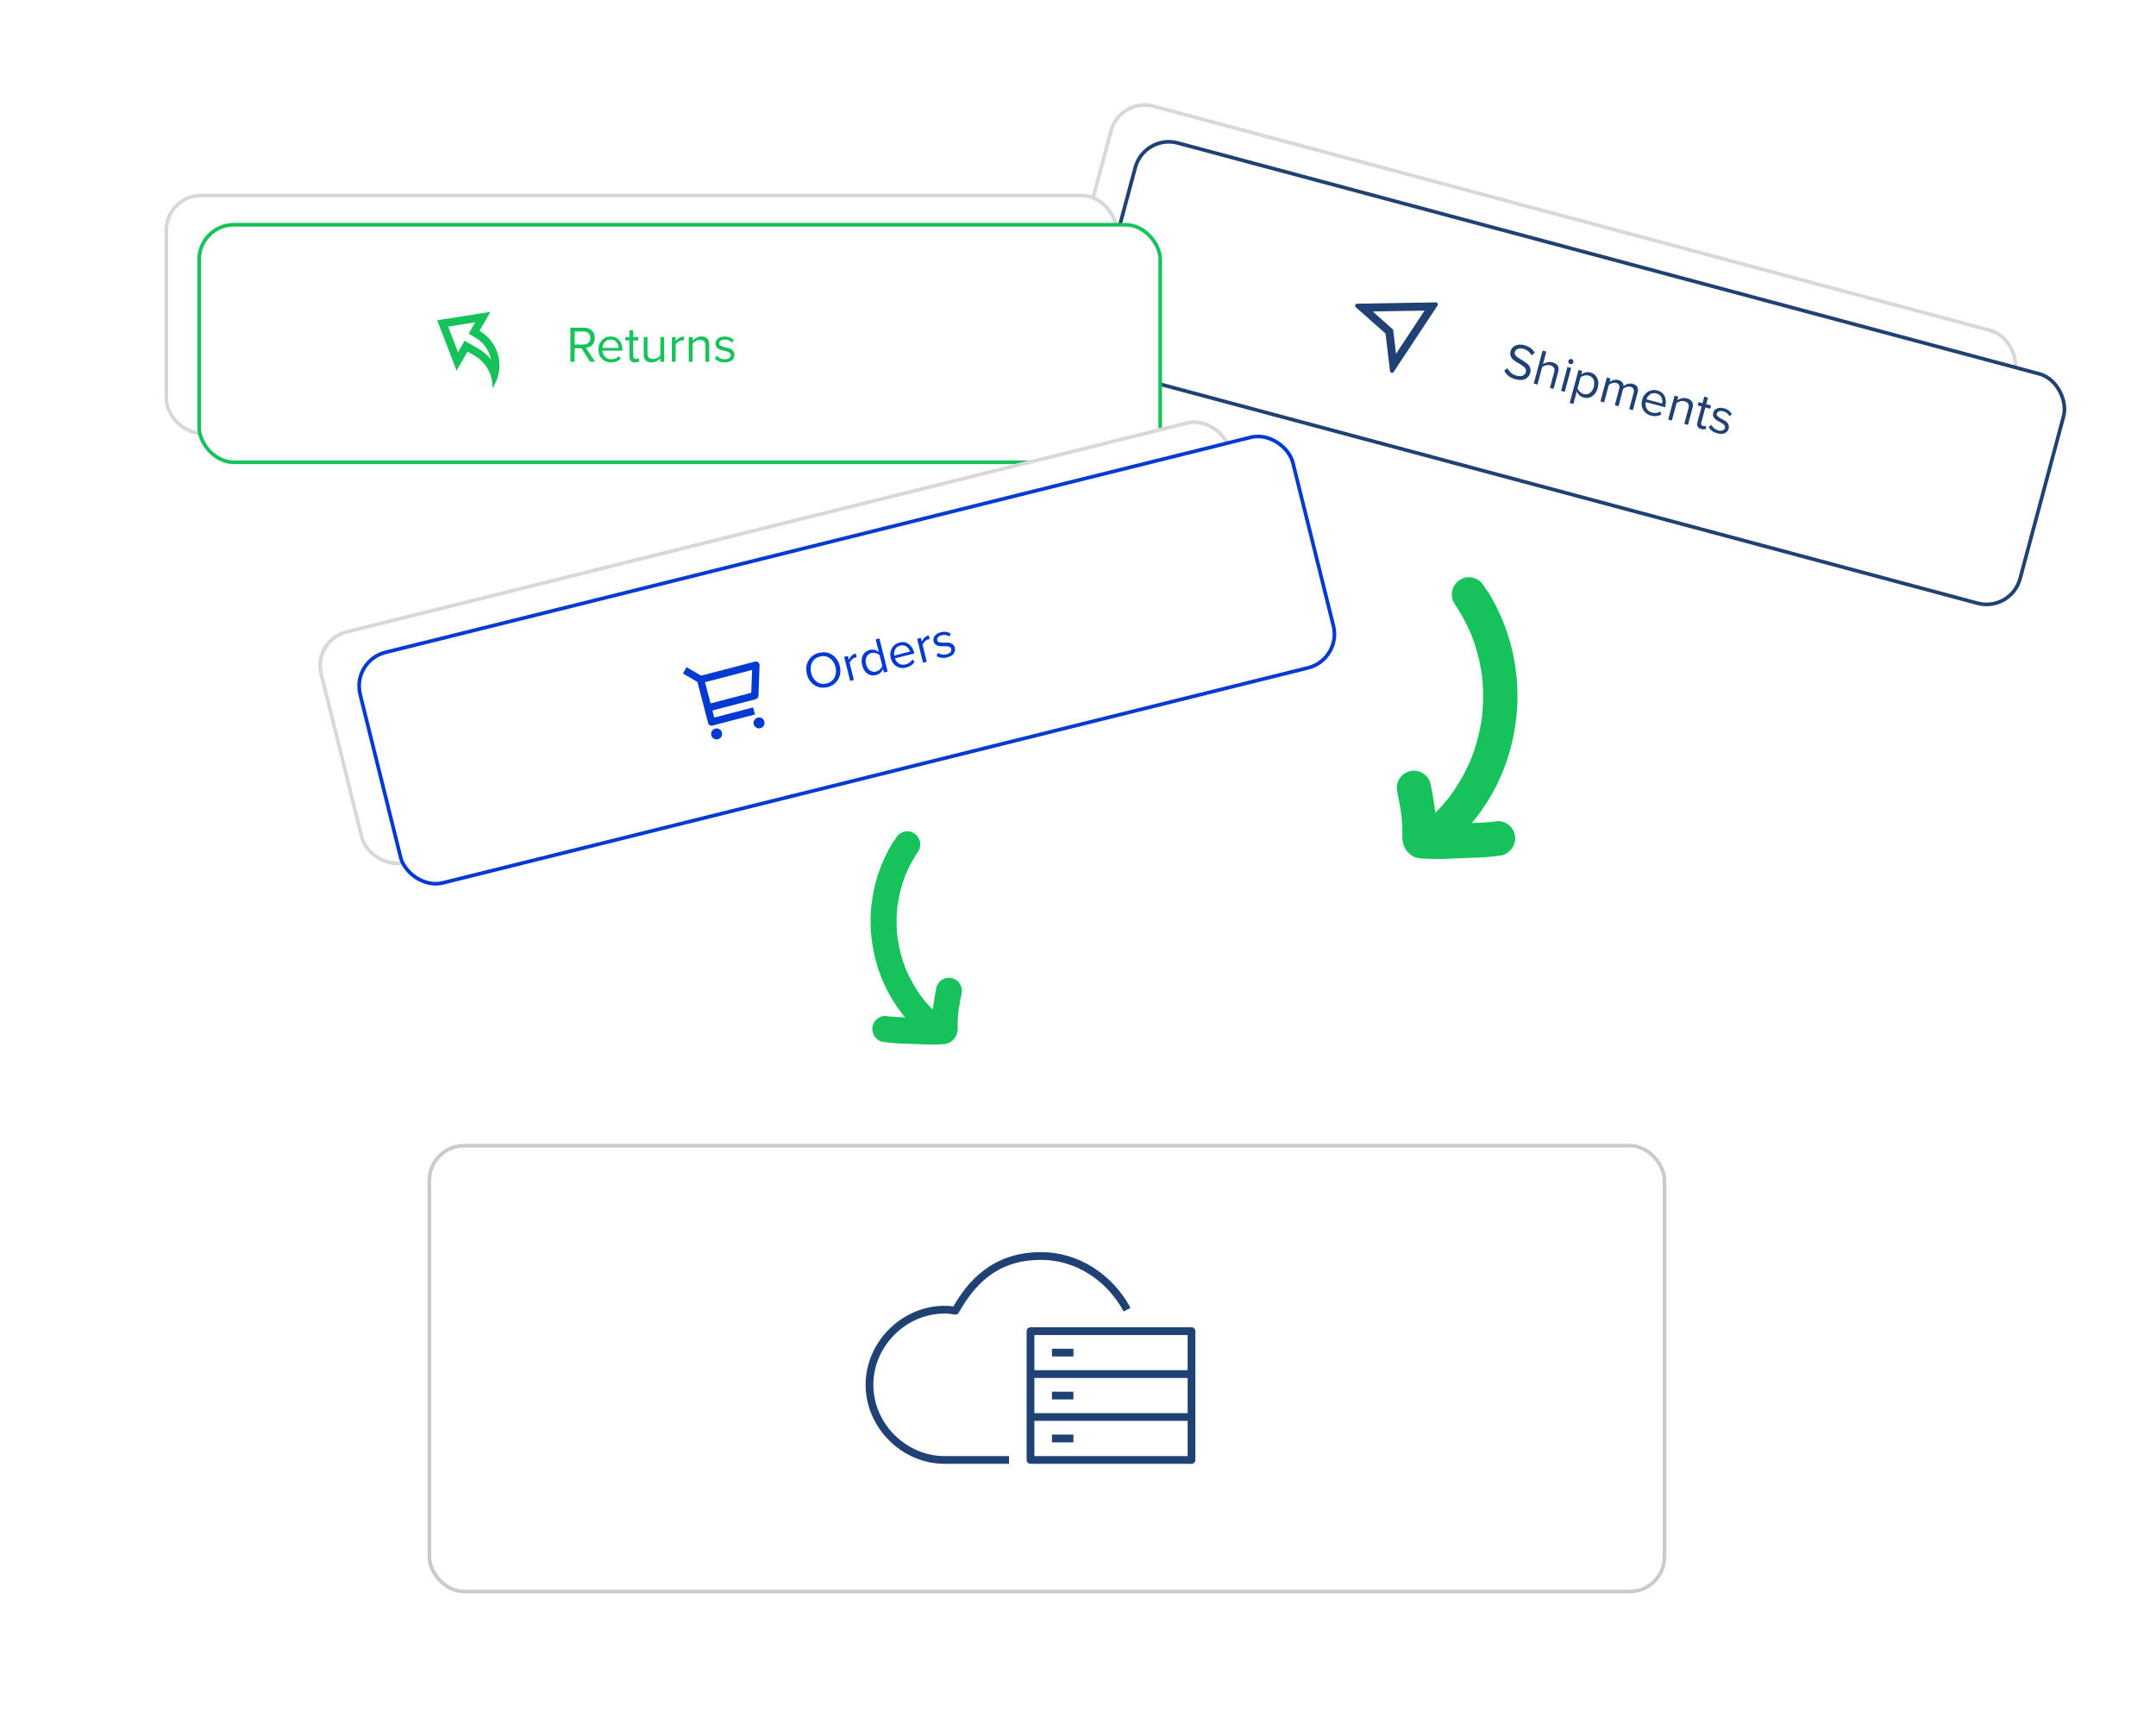 <svg viewBox="0 0 590 470" fill="none" xmlns="http://www.w3.org/2000/svg"><rect width="590" height="470" fill="white"></rect><rect x="306.506" y="26.612" width="256" height="65" rx="9.5" transform="rotate(15 306.506 26.612)" fill="white" stroke="#D8D8D8"></rect><rect x="313.129" y="36.669" width="263" height="65" rx="9.5" transform="rotate(15 313.129 36.669)" fill="white" stroke="#1F4173"></rect><g clip-path="url(#clip0_4162_52958)"><path d="M389.83 84.996L375.647 85.23L381.237 90.187L382.027 96.812L389.83 84.996ZM393.386 83.598L381.383 101.779C381.321 101.873 381.231 101.946 381.126 101.987C381.022 102.029 380.907 102.037 380.797 102.012C380.687 101.986 380.588 101.927 380.513 101.843C380.438 101.758 380.391 101.653 380.378 101.541L379.154 91.277L371.017 84.062C370.935 83.989 370.876 83.892 370.849 83.785C370.822 83.677 370.828 83.564 370.867 83.46C370.905 83.357 370.974 83.267 371.064 83.203C371.154 83.139 371.262 83.103 371.373 83.102L392.919 82.746C393.019 82.744 393.118 82.77 393.204 82.82C393.291 82.871 393.362 82.944 393.41 83.031C393.458 83.119 393.481 83.219 393.477 83.319C393.472 83.418 393.441 83.515 393.385 83.599L393.386 83.598Z" fill="#1F4173"></path></g><path d="M414.718 103.785C413.258 103.393 412.232 102.606 411.64 101.424L412.531 100.749C413.068 101.811 413.9 102.493 415.027 102.795C415.757 102.99 416.334 102.981 416.759 102.766C417.186 102.542 417.455 102.223 417.567 101.809C417.651 101.493 417.623 101.2 417.483 100.931C417.342 100.661 417.13 100.426 416.846 100.224C416.573 100.016 416.256 99.81 415.895 99.607C415.543 99.406 415.194 99.197 414.846 98.978C414.502 98.75 414.194 98.509 413.925 98.253C413.664 97.999 413.477 97.688 413.363 97.32C413.249 96.951 413.25 96.55 413.366 96.118C413.564 95.378 414.018 94.857 414.727 94.555C415.439 94.243 416.241 94.206 417.133 94.445C418.477 94.805 419.433 95.511 420.001 96.562L419.104 97.206C418.639 96.308 417.866 95.714 416.784 95.424C416.243 95.28 415.761 95.295 415.337 95.472C414.924 95.641 414.661 95.938 414.547 96.362C414.463 96.677 414.524 96.974 414.729 97.251C414.944 97.531 415.232 97.772 415.593 97.975C415.964 98.181 416.358 98.422 416.777 98.698C417.207 98.968 417.593 99.24 417.935 99.516C418.288 99.784 418.545 100.138 418.708 100.578C418.879 101.02 418.895 101.503 418.755 102.025C418.557 102.765 418.114 103.318 417.426 103.684C416.748 104.053 415.845 104.087 414.718 103.785ZM425.16 106.409L424.146 106.137L425.298 101.836C425.443 101.296 425.419 100.879 425.227 100.586C425.035 100.293 424.7 100.082 424.222 99.954C423.853 99.855 423.461 99.856 423.047 99.958C422.643 100.062 422.299 100.226 422.017 100.45L420.738 105.224L419.724 104.952L422.14 95.932L423.155 96.204L422.234 99.639C422.566 99.409 422.973 99.243 423.455 99.14C423.939 99.028 424.411 99.034 424.871 99.157C426.259 99.529 426.767 100.409 426.395 101.797L425.16 106.409ZM429.685 99.621C429.505 99.572 429.364 99.467 429.263 99.304C429.164 99.133 429.14 98.953 429.191 98.763C429.241 98.574 429.352 98.43 429.524 98.331C429.695 98.232 429.871 98.207 430.051 98.255C430.241 98.305 430.385 98.417 430.484 98.588C430.583 98.76 430.607 98.94 430.556 99.129C430.506 99.319 430.394 99.463 430.223 99.562C430.054 99.652 429.875 99.671 429.685 99.621ZM428.199 107.223L427.185 106.951L428.935 100.42L429.949 100.691L428.199 107.223ZM433.397 108.79C432.478 108.543 431.846 107.963 431.501 107.05L430.57 110.525L429.556 110.253L431.972 101.233L432.987 101.505L432.726 102.479C433.061 102.202 433.45 102.011 433.893 101.908C434.337 101.804 434.784 101.813 435.234 101.934C436.1 102.165 436.715 102.664 437.08 103.428C437.457 104.186 437.505 105.088 437.225 106.134C436.945 107.18 436.451 107.941 435.743 108.418C435.045 108.898 434.263 109.022 433.397 108.79ZM433.383 107.815C434.023 107.986 434.595 107.888 435.1 107.521C435.606 107.145 435.959 106.587 436.157 105.848C436.355 105.108 436.327 104.454 436.074 103.883C435.821 103.313 435.375 102.942 434.735 102.771C434.347 102.667 433.941 102.669 433.515 102.777C433.102 102.879 432.766 103.05 432.508 103.29L431.719 106.238C431.819 106.584 432.022 106.909 432.327 107.213C432.643 107.51 432.996 107.711 433.383 107.815ZM446.859 112.223L445.845 111.951L447.033 107.516C447.275 106.614 446.995 106.056 446.192 105.841C445.868 105.754 445.517 105.766 445.139 105.877C444.761 105.989 444.446 106.156 444.193 106.378L442.91 111.165L441.896 110.893L443.085 106.458C443.326 105.556 443.046 104.998 442.244 104.783C441.928 104.698 441.581 104.712 441.204 104.823C440.835 104.937 440.519 105.108 440.254 105.337L438.975 110.11L437.961 109.839L439.711 103.307L440.725 103.579L440.472 104.525C440.702 104.316 441.052 104.145 441.523 104.01C441.994 103.875 442.446 103.866 442.879 103.982C443.356 104.11 443.714 104.326 443.951 104.631C444.188 104.937 444.308 105.283 444.31 105.67C444.596 105.399 444.974 105.195 445.445 105.061C445.916 104.926 446.376 104.919 446.827 105.04C448.044 105.366 448.476 106.187 448.124 107.503L446.859 112.223ZM451.787 113.717C450.813 113.456 450.1 112.927 449.647 112.129C449.197 111.322 449.108 110.41 449.381 109.391C449.637 108.435 450.159 107.711 450.949 107.217C451.741 106.714 452.596 106.586 453.516 106.832C454.481 107.091 455.153 107.628 455.533 108.445C455.925 109.255 455.985 110.165 455.715 111.175L455.646 111.432L450.358 110.015C450.232 110.668 450.323 111.267 450.63 111.813C450.938 112.359 451.43 112.723 452.106 112.904C452.918 113.122 453.663 113.027 454.342 112.619L454.652 113.412C453.806 113.901 452.851 114.002 451.787 113.717ZM454.844 110.42C454.985 109.859 454.93 109.308 454.679 108.767C454.43 108.217 453.963 107.85 453.278 107.667C452.629 107.493 452.056 107.576 451.559 107.916C451.071 108.259 450.737 108.711 450.558 109.272L454.844 110.42ZM461.925 116.26L460.911 115.988L462.056 111.715C462.203 111.165 462.181 110.743 461.989 110.45C461.799 110.148 461.47 109.934 461.001 109.809C460.623 109.707 460.226 109.708 459.813 109.809C459.408 109.913 459.069 110.079 458.796 110.305L457.517 115.079L456.502 114.807L458.252 108.275L459.267 108.547L459.013 109.494C459.345 109.264 459.752 109.097 460.234 108.994C460.718 108.883 461.185 108.887 461.636 109.008C463.024 109.38 463.53 110.269 463.153 111.675L461.925 116.26ZM465.557 117.407C465.079 117.279 464.753 117.051 464.58 116.725C464.407 116.398 464.386 115.987 464.519 115.491L465.664 111.218L464.583 110.928L464.822 110.035L465.904 110.325L466.382 108.54L467.396 108.812L466.918 110.597L468.243 110.952L468.004 111.845L466.679 111.49L465.592 115.546C465.524 115.799 465.524 116.016 465.591 116.198C465.667 116.383 465.813 116.504 466.03 116.562C466.327 116.642 466.581 116.614 466.792 116.477L466.886 117.314C466.514 117.513 466.071 117.545 465.557 117.407ZM469.951 118.584C468.842 118.287 468.055 117.709 467.589 116.85L468.313 116.261C468.468 116.583 468.715 116.886 469.055 117.17C469.403 117.457 469.789 117.657 470.213 117.77C470.699 117.901 471.106 117.898 471.432 117.764C471.758 117.629 471.966 117.394 472.055 117.061C472.132 116.772 472.053 116.51 471.817 116.272C471.583 116.026 471.279 115.809 470.904 115.622C470.541 115.428 470.175 115.224 469.807 115.009C469.442 114.786 469.156 114.501 468.949 114.156C468.744 113.802 468.703 113.399 468.823 112.948C468.966 112.416 469.302 112.028 469.831 111.783C470.37 111.541 471.013 111.52 471.761 111.721C472.744 111.984 473.466 112.516 473.928 113.316L473.266 113.892C472.954 113.219 472.379 112.77 471.54 112.546C471.098 112.427 470.72 112.432 470.406 112.561C470.093 112.68 469.897 112.888 469.818 113.186C469.748 113.447 469.832 113.692 470.07 113.92C470.311 114.139 470.613 114.346 470.977 114.54C471.352 114.727 471.722 114.933 472.087 115.156C472.452 115.38 472.735 115.678 472.935 116.05C473.137 116.413 473.175 116.83 473.049 117.298C472.895 117.875 472.543 118.288 471.993 118.537C471.443 118.786 470.762 118.802 469.951 118.584Z" fill="#1F4173"></path><rect x="45.5" y="53.5" width="260" height="65" rx="9.5" fill="white" stroke="#D8D8D8"></rect><rect x="54.5" y="61.5" width="263" height="65" rx="9.5" fill="white" stroke="#16C35B"></rect><path d="M127.944 96.215L129.837 97.308C131.39 98.204 132.669 99.507 133.535 101.077C134.401 102.647 134.821 104.423 134.751 106.215C134.918 105.972 135.076 105.722 135.224 105.466C138.242 100.238 136.451 93.554 131.223 90.535L134.229 85.329L119.645 87.637L124.938 101.421L127.944 96.215ZM130.93 95.415L127.144 93.229L125.336 96.36L122.654 89.374L130.045 88.204L128.237 91.335L130.13 92.428C131.219 93.056 132.16 93.91 132.888 94.935C133.616 95.959 134.114 97.129 134.348 98.363C133.405 97.173 132.246 96.173 130.93 95.415Z" fill="#16C35B"></path><path d="M162.868 99H161.496L159.116 95.29H157.254V99H156.092V89.662H159.844C160.712 89.662 161.417 89.919 161.958 90.432C162.499 90.945 162.77 91.627 162.77 92.476C162.77 93.279 162.537 93.918 162.07 94.394C161.603 94.87 161.029 95.136 160.348 95.192L162.868 99ZM159.704 94.268C160.255 94.268 160.703 94.1 161.048 93.764C161.393 93.428 161.566 92.999 161.566 92.476C161.566 91.953 161.393 91.529 161.048 91.202C160.703 90.866 160.255 90.698 159.704 90.698H157.254V94.268H159.704ZM167.196 99.168C166.188 99.168 165.362 98.841 164.718 98.188C164.074 97.525 163.752 96.667 163.752 95.612C163.752 94.623 164.069 93.787 164.704 93.106C165.338 92.415 166.132 92.07 167.084 92.07C168.082 92.07 168.871 92.415 169.45 93.106C170.038 93.787 170.332 94.651 170.332 95.696V95.962H164.858C164.904 96.625 165.147 97.18 165.586 97.628C166.024 98.076 166.594 98.3 167.294 98.3C168.134 98.3 168.829 98.015 169.38 97.446L169.884 98.132C169.193 98.823 168.297 99.168 167.196 99.168ZM169.296 95.192C169.286 94.613 169.09 94.095 168.708 93.638C168.325 93.171 167.779 92.938 167.07 92.938C166.398 92.938 165.866 93.167 165.474 93.624C165.091 94.081 164.886 94.604 164.858 95.192H169.296ZM173.74 99.168C173.246 99.168 172.872 99.033 172.62 98.762C172.368 98.491 172.242 98.099 172.242 97.586V93.162H171.122V92.238H172.242V90.39H173.292V92.238H174.664V93.162H173.292V97.362C173.292 97.623 173.348 97.833 173.46 97.992C173.582 98.151 173.754 98.23 173.978 98.23C174.286 98.23 174.524 98.137 174.692 97.95L175 98.734C174.692 99.023 174.272 99.168 173.74 99.168ZM181.762 99H180.712V98.048C180.432 98.365 180.077 98.631 179.648 98.846C179.228 99.061 178.78 99.168 178.304 99.168C176.866 99.168 176.148 98.449 176.148 97.012V92.238H177.198V96.69C177.198 97.25 177.324 97.647 177.576 97.88C177.837 98.113 178.215 98.23 178.71 98.23C179.102 98.23 179.48 98.132 179.844 97.936C180.217 97.74 180.506 97.497 180.712 97.208V92.238H181.762V99ZM184.909 99H183.859V92.238H184.909V93.33C185.534 92.509 186.285 92.098 187.163 92.098V93.176C187.032 93.148 186.892 93.134 186.743 93.134C186.425 93.134 186.08 93.246 185.707 93.47C185.333 93.694 185.067 93.941 184.909 94.212V99ZM194.094 99H193.044V94.576C193.044 94.007 192.913 93.605 192.652 93.372C192.39 93.129 192.017 93.008 191.532 93.008C191.14 93.008 190.757 93.111 190.384 93.316C190.02 93.521 189.735 93.769 189.53 94.058V99H188.48V92.238H189.53V93.218C189.791 92.91 190.141 92.644 190.58 92.42C191.018 92.187 191.471 92.07 191.938 92.07C193.375 92.07 194.094 92.798 194.094 94.254V99ZM198.333 99.168C197.185 99.168 196.275 98.813 195.603 98.104L196.149 97.348C196.382 97.619 196.699 97.847 197.101 98.034C197.511 98.221 197.936 98.314 198.375 98.314C198.879 98.314 199.271 98.207 199.551 97.992C199.831 97.777 199.971 97.497 199.971 97.152C199.971 96.853 199.826 96.62 199.537 96.452C199.247 96.275 198.897 96.144 198.487 96.06C198.085 95.967 197.679 95.864 197.269 95.752C196.858 95.631 196.508 95.43 196.219 95.15C195.929 94.861 195.785 94.483 195.785 94.016C195.785 93.465 196.009 93.003 196.457 92.63C196.914 92.257 197.53 92.07 198.305 92.07C199.322 92.07 200.157 92.397 200.811 93.05L200.321 93.778C199.845 93.209 199.173 92.924 198.305 92.924C197.847 92.924 197.483 93.027 197.213 93.232C196.942 93.428 196.807 93.68 196.807 93.988C196.807 94.259 196.951 94.473 197.241 94.632C197.53 94.781 197.875 94.903 198.277 94.996C198.687 95.08 199.098 95.183 199.509 95.304C199.919 95.425 200.269 95.64 200.559 95.948C200.848 96.247 200.993 96.639 200.993 97.124C200.993 97.721 200.759 98.211 200.293 98.594C199.826 98.977 199.173 99.168 198.333 99.168Z" fill="#16C35B"></path><rect x="85.606" y="175.208" width="256" height="65" rx="9.5" transform="rotate(-13.956 85.606 175.208)" fill="white" stroke="#D8D8D8"></rect><rect x="96.27" y="180.801" width="263" height="65" rx="9.5" transform="rotate(-13.956 96.27 180.801)" fill="white" stroke="#003AD2"></rect><g clip-path="url(#clip1_4162_52958)"><path d="M190.85 186.612L186.894 184.292L187.906 182.566L191.861 184.887L206.611 181.044C206.762 181.004 206.92 181.001 207.072 181.033C207.224 181.066 207.367 181.134 207.489 181.231C207.61 181.329 207.707 181.453 207.772 181.595C207.837 181.737 207.868 181.892 207.862 182.048L207.557 190.394C207.549 190.609 207.472 190.816 207.338 190.984C207.203 191.152 207.018 191.272 206.81 191.326L194.95 194.416L195.454 196.351L206.099 193.578L206.603 195.513L194.991 198.539C194.734 198.606 194.461 198.568 194.232 198.434C194.004 198.3 193.838 198.08 193.771 197.823L190.85 186.612ZM192.933 186.674L194.445 192.481L205.586 189.578L205.815 183.318L192.933 186.674ZM196.483 202.284C196.098 202.384 195.689 202.327 195.346 202.126C195.003 201.925 194.754 201.595 194.653 201.21C194.553 200.825 194.61 200.416 194.811 200.073C195.012 199.73 195.342 199.481 195.727 199.38C196.112 199.28 196.521 199.337 196.864 199.538C197.207 199.739 197.456 200.069 197.556 200.454C197.657 200.839 197.6 201.248 197.399 201.591C197.197 201.934 196.868 202.183 196.483 202.284ZM208.095 199.258C207.71 199.358 207.301 199.301 206.958 199.1C206.615 198.899 206.366 198.57 206.266 198.185C206.165 197.8 206.222 197.391 206.423 197.047C206.625 196.704 206.954 196.455 207.339 196.355C207.724 196.255 208.133 196.311 208.476 196.513C208.819 196.714 209.068 197.043 209.169 197.428C209.269 197.813 209.212 198.222 209.011 198.565C208.81 198.908 208.48 199.158 208.095 199.258Z" fill="#003AD2"></path></g><path d="M226.47 188.02C225.138 188.35 223.945 188.176 222.891 187.495C221.837 186.815 221.143 185.799 220.807 184.45C220.472 183.1 220.611 181.878 221.223 180.783C221.836 179.688 222.808 178.976 224.14 178.645C225.462 178.316 226.65 178.492 227.704 179.173C228.767 179.851 229.466 180.865 229.802 182.215C230.137 183.564 229.994 184.787 229.372 185.884C228.76 186.979 227.792 187.691 226.47 188.02ZM226.22 187.014C227.216 186.767 227.932 186.223 228.368 185.384C228.811 184.533 228.899 183.574 228.633 182.505C228.365 181.427 227.838 180.62 227.051 180.085C226.273 179.548 225.386 179.403 224.39 179.65C223.384 179.9 222.664 180.445 222.228 181.284C221.792 182.123 221.708 183.082 221.976 184.159C222.242 185.228 222.764 186.036 223.545 186.583C224.323 187.12 225.214 187.264 226.22 187.014ZM233.666 186.058L232.647 186.311L231.016 179.749L232.035 179.496L232.298 180.555C232.707 179.607 233.337 179.028 234.189 178.816L234.449 179.862C234.315 179.867 234.176 179.887 234.031 179.923C233.723 179.999 233.415 180.191 233.107 180.499C232.798 180.806 232.6 181.11 232.511 181.411L233.666 186.058ZM242.906 183.762L241.887 184.015L241.644 183.037C241.271 183.937 240.628 184.501 239.713 184.728C238.843 184.944 238.06 184.812 237.364 184.331C236.674 183.839 236.199 183.068 235.937 182.017C235.679 180.975 235.739 180.076 236.118 179.318C236.504 178.549 237.131 178.056 238.001 177.84C238.907 177.615 239.741 177.816 240.503 178.444L239.635 174.953L240.654 174.699L242.906 183.762ZM239.731 183.757C240.13 183.658 240.485 183.464 240.798 183.175C241.111 182.885 241.326 182.572 241.445 182.235L240.705 179.26C240.441 179.008 240.098 178.829 239.677 178.722C239.263 178.603 238.861 178.593 238.472 178.689C237.829 178.849 237.377 179.216 237.115 179.791C236.852 180.357 236.813 181.011 236.997 181.754C237.182 182.496 237.523 183.056 238.02 183.432C238.518 183.809 239.088 183.917 239.731 183.757ZM247.949 182.681C246.971 182.925 246.09 182.807 245.308 182.328C244.523 181.84 244.003 181.085 243.749 180.061C243.51 179.101 243.617 178.214 244.069 177.399C244.518 176.576 245.205 176.05 246.128 175.82C247.098 175.579 247.946 175.724 248.674 176.255C249.409 176.774 249.903 177.541 250.155 178.556L250.219 178.814L244.907 180.134C245.112 180.766 245.481 181.246 246.015 181.575C246.549 181.904 247.155 181.984 247.835 181.815C248.65 181.613 249.256 181.169 249.653 180.484L250.308 181.028C249.804 181.865 249.018 182.416 247.949 182.681ZM249.028 178.316C248.88 177.757 248.564 177.302 248.083 176.95C247.599 176.589 247.013 176.495 246.324 176.666C245.672 176.828 245.211 177.178 244.941 177.716C244.68 178.253 244.607 178.809 244.721 179.387L249.028 178.316ZM253.621 181.099L252.602 181.352L250.972 174.79L251.991 174.536L252.254 175.596C252.663 174.648 253.293 174.068 254.144 173.857L254.404 174.903C254.271 174.907 254.131 174.928 253.987 174.964C253.679 175.04 253.37 175.232 253.062 175.539C252.754 175.847 252.555 176.151 252.467 176.452L253.621 181.099ZM259.206 179.884C258.092 180.161 257.124 180.036 256.3 179.51L256.648 178.644C256.94 178.851 257.303 178.996 257.737 179.08C258.181 179.163 258.615 179.151 259.041 179.045C259.53 178.923 259.885 178.725 260.105 178.449C260.325 178.173 260.393 177.867 260.31 177.532C260.238 177.242 260.041 177.051 259.72 176.958C259.396 176.855 259.025 176.813 258.606 176.83C258.194 176.837 257.775 176.835 257.35 176.825C256.922 176.807 256.534 176.696 256.186 176.494C255.835 176.283 255.604 175.951 255.491 175.498C255.358 174.964 255.464 174.462 255.809 173.991C256.163 173.519 256.716 173.189 257.467 173.002C258.455 172.757 259.344 172.872 260.136 173.349L259.836 174.173C259.236 173.736 258.516 173.622 257.673 173.831C257.229 173.941 256.901 174.129 256.688 174.393C256.472 174.649 256.402 174.926 256.476 175.225C256.541 175.487 256.734 175.661 257.053 175.745C257.369 175.82 257.734 175.855 258.146 175.848C258.565 175.831 258.988 175.832 259.416 175.85C259.844 175.869 260.235 175.993 260.59 176.222C260.943 176.442 261.178 176.788 261.295 177.259C261.439 177.838 261.331 178.37 260.97 178.854C260.61 179.338 260.022 179.681 259.206 179.884Z" fill="#003AD2"></path><rect x="117" y="313" width="339" height="123" rx="10" fill="white"></rect><rect x="117.5" y="313.5" width="338" height="122" rx="9.5" stroke="black" stroke-opacity="0.21"></rect><g clip-path="url(#clip2_4162_52958)"><path d="M398.907 166.538L398.449 165.818C398.336 165.667 398.233 165.507 398.141 165.342L397.907 164.996C397.594 164.454 397.395 163.854 397.323 163.232C397.251 162.61 397.306 161.98 397.487 161.381C397.818 160.201 398.598 159.197 399.658 158.582C400.719 157.968 401.978 157.792 403.167 158.093L404.288 158.541C405.024 158.96 405.634 159.57 406.053 160.307L406.278 160.643L406.847 161.53L406.969 161.652L407.109 161.792L407.174 161.857C409.37 165.441 411.153 169.261 412.49 173.245C413.746 177.028 414.579 180.938 414.975 184.904C415.042 185.214 415.076 185.53 415.078 185.847L415.078 185.959C415.392 189.455 415.342 192.974 414.928 196.459C414.513 200.259 413.709 204.006 412.527 207.642C411.329 211.27 409.757 214.763 407.838 218.067C406.961 219.556 406.01 220.999 404.988 222.392C404.278 223.364 403.55 224.298 402.793 225.223C403.494 225.195 404.185 225.176 404.886 225.13C406.119 225.073 407.352 224.999 408.585 224.868C408.637 224.853 408.69 224.844 408.744 224.84L409.93 224.681C410.739 224.679 411.534 224.889 412.238 225.288C412.788 225.597 413.27 226.014 413.656 226.513C414.042 227.012 414.323 227.583 414.483 228.194C414.644 228.804 414.68 229.44 414.589 230.064C414.499 230.688 414.284 231.288 413.957 231.828C413.651 232.374 413.238 232.852 412.742 233.232C412.245 233.613 411.676 233.888 411.07 234.042C408.334 234.465 405.571 234.693 402.802 234.724C400.205 234.836 397.608 234.948 395.021 235.032C393.909 235.06 392.797 235.069 391.695 235.032C391.141 235.026 390.599 235.007 390.07 234.976C389.381 234.963 388.694 234.901 388.014 234.789C386.993 234.57 386.061 234.053 385.333 233.304C384.693 232.626 384.237 231.797 384.007 230.893C383.863 230.366 383.778 229.824 383.754 229.277C383.689 228.296 383.829 227.334 383.764 226.353C383.698 225.372 383.624 224.345 383.521 223.345C383.418 222.346 383.278 221.72 383.166 220.935C382.942 219.534 382.671 218.142 382.381 216.75C382.094 215.57 382.265 214.325 382.858 213.265C383.474 212.19 384.49 211.401 385.685 211.07C386.879 210.739 388.157 210.894 389.238 211.5C389.785 211.807 390.265 212.222 390.647 212.72C391.029 213.218 391.306 213.788 391.461 214.396C392.013 217.04 392.461 219.711 392.797 222.402C394.158 221.028 395.443 219.581 396.646 218.067C399.012 214.866 400.994 211.398 402.55 207.735C403.981 204.084 404.978 200.278 405.521 196.394C405.893 193.225 405.961 190.028 405.726 186.847C405.684 186.6 405.665 186.35 405.67 186.099L405.549 184.876C404.998 181.014 404.007 177.228 402.597 173.591C401.55 171.148 400.317 168.79 398.907 166.538V166.538Z" fill="#16C35B"></path></g><g clip-path="url(#clip3_4162_52958)"><path d="M250.625 233.976L250.971 233.432C251.057 233.317 251.135 233.196 251.204 233.071L251.381 232.809C251.618 232.399 251.769 231.945 251.823 231.474C251.878 231.003 251.836 230.527 251.699 230.073C251.448 229.179 250.859 228.419 250.056 227.954C249.253 227.49 248.3 227.357 247.4 227.584L246.552 227.923C245.994 228.241 245.533 228.702 245.215 229.26L245.045 229.514L244.614 230.186L244.522 230.278L244.416 230.384L244.367 230.433C242.705 233.146 241.355 236.037 240.343 239.053C239.393 241.916 238.762 244.876 238.462 247.878C238.412 248.112 238.386 248.352 238.385 248.592L238.385 248.677C238.146 251.323 238.184 253.986 238.498 256.625C238.812 259.501 239.421 262.337 240.315 265.089C241.222 267.835 242.412 270.479 243.865 272.98C244.528 274.107 245.248 275.2 246.021 276.254C246.559 276.989 247.11 277.696 247.683 278.397C247.153 278.375 246.629 278.361 246.099 278.326C245.166 278.283 244.232 278.227 243.299 278.128C243.26 278.117 243.219 278.11 243.179 278.107L242.281 277.986C241.668 277.985 241.066 278.144 240.534 278.446C240.118 278.68 239.753 278.995 239.461 279.373C239.169 279.751 238.956 280.183 238.834 280.645C238.713 281.107 238.686 281.588 238.754 282.061C238.823 282.533 238.986 282.987 239.233 283.396C239.464 283.809 239.777 284.171 240.153 284.459C240.528 284.747 240.959 284.956 241.418 285.072C243.489 285.392 245.58 285.565 247.676 285.588C249.642 285.673 251.607 285.757 253.566 285.821C254.408 285.842 255.249 285.849 256.083 285.821C256.503 285.816 256.913 285.802 257.314 285.779C257.835 285.769 258.355 285.722 258.869 285.637C259.642 285.471 260.348 285.08 260.899 284.513C261.383 284 261.729 283.372 261.903 282.689C262.012 282.289 262.076 281.879 262.094 281.465C262.143 280.723 262.037 279.995 262.087 279.252C262.136 278.51 262.193 277.732 262.271 276.975C262.348 276.219 262.454 275.745 262.539 275.151C262.709 274.09 262.914 273.037 263.133 271.983C263.35 271.09 263.222 270.148 262.773 269.346C262.306 268.531 261.537 267.934 260.633 267.684C259.728 267.433 258.762 267.55 257.943 268.009C257.529 268.242 257.166 268.556 256.877 268.933C256.588 269.309 256.378 269.741 256.26 270.201C255.843 272.202 255.504 274.225 255.249 276.261C254.219 275.221 253.246 274.126 252.336 272.98C250.545 270.557 249.045 267.932 247.867 265.159C246.784 262.396 246.029 259.515 245.618 256.575C245.337 254.177 245.285 251.757 245.463 249.349C245.495 249.162 245.509 248.972 245.505 248.783L245.597 247.857C246.014 244.933 246.764 242.068 247.831 239.315C248.624 237.466 249.557 235.681 250.625 233.976V233.976Z" fill="#16C35B"></path></g><path d="M326.062 400.558H282C281.415 400.558 280.942 400.085 280.942 399.5V364.25C280.942 363.665 281.415 363.193 282 363.193H326.062C326.647 363.193 327.12 363.665 327.12 364.25V399.5C327.12 400.085 326.647 400.558 326.062 400.558ZM283.057 398.443H325.005V388.808H283.057V398.443ZM283.057 386.693H325.005V377.058H283.057V386.693ZM283.057 374.943H325.005V365.308H283.057V374.943ZM276.125 400.558H258.5C246.779 400.558 236.88 390.655 236.88 378.938C236.88 367.217 246.779 357.318 258.5 357.318C259.487 357.318 260.124 357.388 260.885 357.508C264.689 350.931 271.316 342.63 284.937 342.63C294.913 342.63 304.275 348.47 309.366 357.87L307.506 358.877C302.786 350.162 294.138 344.745 284.937 344.745C274.935 344.745 267.973 349.201 262.36 359.192C262.139 359.579 261.693 359.788 261.258 359.717C260.192 359.535 259.604 359.433 258.5 359.433C247.928 359.433 238.995 368.365 238.995 378.938C238.995 389.513 247.928 398.443 258.5 398.443H276.125V400.558ZM293.75 394.683H287.875V392.568H293.75V394.683ZM293.75 382.933H287.875V380.818H293.75V382.933ZM293.75 371.183H287.875V369.068H293.75V371.183Z" fill="#1F4173"></path><defs><clipPath id="clip0_4162_52958"><rect width="26.377" height="26.377" fill="white" transform="translate(396.652 81.174) rotate(105)"></rect></clipPath><clipPath id="clip1_4162_52958"><rect width="24" height="24" fill="white" transform="translate(185.361 181.413) rotate(-14.604)"></rect></clipPath><clipPath id="clip2_4162_52958"><rect width="62.225" height="66.427" fill="white" transform="matrix(0.707 0.707 0.707 -0.707 355 202.971)"></rect></clipPath><clipPath id="clip3_4162_52958"><rect width="47.1" height="50.28" fill="white" transform="translate(283.858 261.553) rotate(135)"></rect></clipPath></defs></svg>